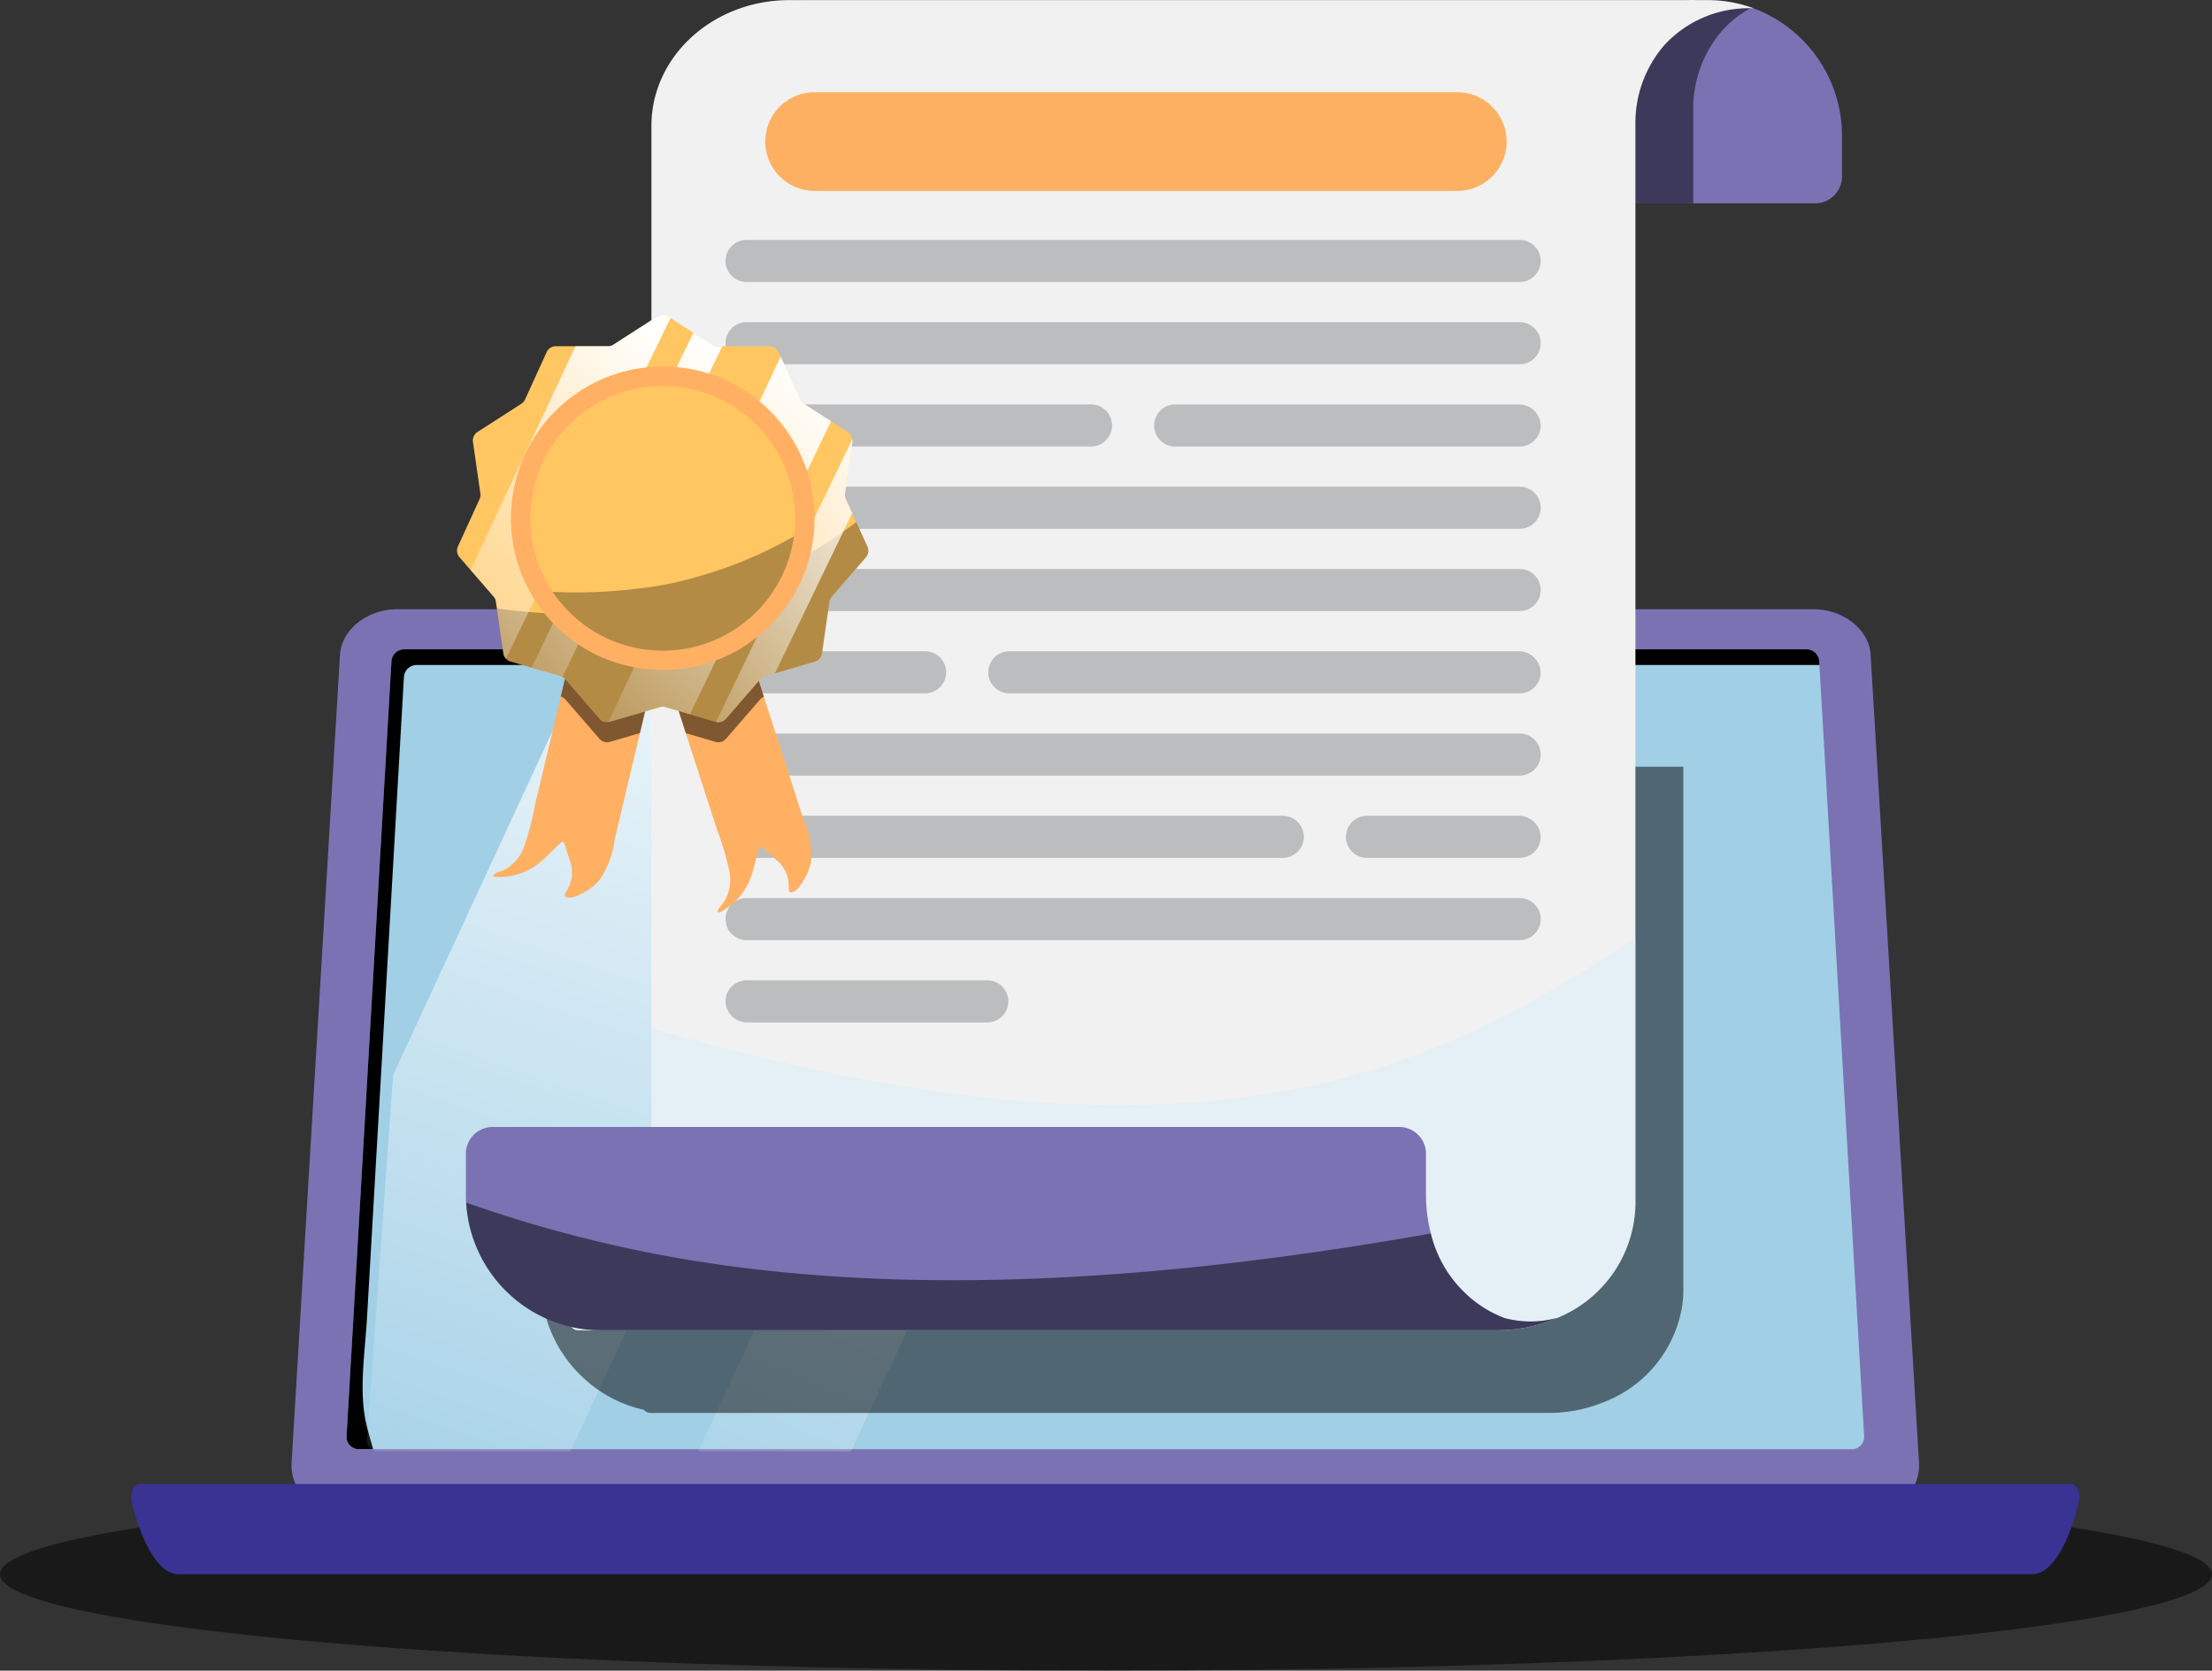 <svg xmlns="http://www.w3.org/2000/svg" xmlns:xlink="http://www.w3.org/1999/xlink" width="196.621" height="148.534" viewBox="0 0 196.621 148.534"><rect x="0" y="0" width="196.621" height="148.534" fill="#333333" stroke="none"/><defs><style>.a{opacity:0.5;}.a,.d,.f,.o{mix-blend-mode:soft-light;isolation:isolate;}.b{fill:#7b72b4;}.c{fill:#a1cfe6;}.e{fill:#393393;}.g{fill:url(#a);}.h{fill:url(#b);}.i{fill:#f1f1f1;}.j{fill:#cef;opacity:0.35;}.k{fill:#bcbdbe;}.l{fill:#feb062;}.m{fill:#ffb062;}.n{fill:#ffc662;}.o{opacity:0.3;}.p{fill:url(#c);}.q{fill:url(#d);}.r{fill:url(#e);}.s{fill:url(#f);}</style><linearGradient id="a" x1="0.68" y1="-0.313" x2="0.292" y2="1.224" gradientUnits="objectBoundingBox"><stop offset="0" stop-color="#fff"/><stop offset="1" stop-color="#fff" stop-opacity="0"/></linearGradient><linearGradient id="b" x1="0.728" y1="-0.239" x2="0.303" y2="1.298" xlink:href="#a"/><linearGradient id="c" x1="0.765" y1="-0.049" x2="-0.082" y2="1.306" xlink:href="#a"/><linearGradient id="d" x1="0.85" y1="-0.026" x2="-0.039" y2="1.327" xlink:href="#a"/><linearGradient id="e" x1="0.844" y1="0.012" x2="0.083" y2="1.287" xlink:href="#a"/><linearGradient id="f" x1="1.113" y1="-0.183" x2="-0.129" y2="1.462" xlink:href="#a"/></defs><g transform="translate(650.495 -122.513)"><g transform="translate(-650.495 176.68)"><ellipse class="a" cx="98.311" cy="8.568" rx="98.311" ry="8.568" transform="translate(0 77.231)"/><path class="b" d="M-449.007,333.835a4.026,4.026,0,0,1-.351,1.916,4.443,4.443,0,0,1-1.879,2.011,5.442,5.442,0,0,1-2.7.693h-134.8a5.446,5.446,0,0,1-2.682-.684,4.47,4.47,0,0,1-1.893-2.02,4.026,4.026,0,0,1-.351-1.916l4.3-71.806c.132-2.244,2.417-4.055,5.1-4.055h125.856c2.686,0,4.971,1.811,5.1,4.055Z" transform="translate(619.584 -257.975)"/><path class="c" d="M-448.06,335.68a1.091,1.091,0,0,1-1.024,1.228H-581.922a1.09,1.09,0,0,1-1.024-1.228l.994-17.127.933-16.1v0l2.06-35.567a1.138,1.138,0,0,1,1.091-1.085h124.731a1.153,1.153,0,0,1,.129.009,1.152,1.152,0,0,1,.961,1.077l.015.3.629,10.811.033.619.123,2.126.842,14.5.528,9.075.336,5.825Z" transform="translate(613.755 -262.229)"/><path class="d" d="M-452.029,267.181H-576.756a1.142,1.142,0,0,0-1.094,1.086q-.954,16.615-1.924,33.436-.677,11.705-1.356,23.507c-.18,3.147-.777,6.683-.008,9.7.175.681.366,1.345.558,1.994h-1.339a1.091,1.091,0,0,1-1.025-1.229l3.985-68.8a1.142,1.142,0,0,1,1.094-1.085H-453.14a1.225,1.225,0,0,1,.133.009,1.152,1.152,0,0,1,.961,1.075Z" transform="translate(613.754 -262.227)"/><path class="e" d="M-452.487,428.5c.517,0,.881.827.694,1.606-.8,3.321-2.265,6.418-4.163,6.418H-620.7c-1.9,0-3.366-3.1-4.163-6.418-.187-.779.177-1.607.694-1.606h171.679Z" transform="translate(636.579 -350.728)"/><g transform="translate(32.629 3.567)"><g class="f" transform="translate(0 1.507)"><path class="g" d="M-528.539,269.1l-32.342,69.815h-17.125a1.024,1.024,0,0,1-.945-1.183l1.188-16.575,1.126-15.724v0l16.831-36.328Z" transform="translate(578.954 -269.1)"/><path class="h" d="M-468.395,269.1l-32.444,69.815h-13.567l32.432-69.815Z" transform="translate(543.845 -269.1)"/></g></g><path class="a" d="M-461.078,257.975v46.543a9.86,9.86,0,0,1-.1,1.382,11.04,11.04,0,0,1-6.691,8.456c-.214.091-.429.182-.652.26-.046.018-.087.032-.132.046a12.8,12.8,0,0,1-4.4.766h-79.8a.79.79,0,0,1-.629-.278,11.35,11.35,0,0,1-2.814-1.026,11.491,11.491,0,0,1-2.312-1.587c-.1-.087-.205-.178-.306-.278s-.21-.2-.315-.306a11.19,11.19,0,0,1-1.313-1.587c-.036-.055-.078-.109-.109-.164a9.9,9.9,0,0,1-.716-1.218c-.173-.342-.333-.7-.474-1.058a11.948,11.948,0,0,1-.807-4.328v-3.366a2.661,2.661,0,0,1,.128-.816,2.23,2.23,0,0,1,2.03-1.633.187.187,0,0,1,.05,0h13.906v-39.8Z" transform="translate(610.708 -243.975)"/></g><g transform="translate(-609.089 122.513)"><path class="b" d="M-419.439,120.639v3.448A2.4,2.4,0,0,1-421.7,126.6h-80.827a2.4,2.4,0,0,1-2.258-2.513v-3.448c0-5.058-2.321-9.071-6.878-10.969a.6.6,0,0,1,.178-1.136h79.117a2.385,2.385,0,0,0,.255,0h.711a11.766,11.766,0,0,1,3.922.666c.059.023.119.041.178.064A12.1,12.1,0,0,1-419.439,120.639Z" transform="translate(541.765 -108.525)"/><path class="a" d="M-427.475,109.2a9.525,9.525,0,0,0-2.641,2.075,10.6,10.6,0,0,0-2.545,7.138V126.6h-69.863a2.4,2.4,0,0,1-2.258-2.513v-3.448c0-5.058-2.321-9.071-6.878-10.969a.6.6,0,0,1,.178-1.136h79.117a2.385,2.385,0,0,0,.255,0h.711A11.766,11.766,0,0,1-427.475,109.2Z" transform="translate(541.765 -108.525)"/><path class="i" d="M-451.839,109.253a10.188,10.188,0,0,0-7.959,3.3,10.6,10.6,0,0,0-2.545,7.138v95.923a11.141,11.141,0,0,1-6.946,10.07,13.307,13.307,0,0,1-5.3,1.1h-81.689a.8.8,0,0,1-.639-.287.847.847,0,0,1,.3-1.341c4.369-1.92,6.809-5.008,6.809-9.541V119.688c0-6.166,5.487-11.165,12.255-11.165h79.586c.356,0,.711-.023,1.063,0a2.385,2.385,0,0,0,.255,0h.711A11.752,11.752,0,0,1-451.839,109.253Z" transform="translate(566.307 -108.513)"/><path class="j" d="M-462.343,291.245V315a11.141,11.141,0,0,1-6.946,10.07,13.307,13.307,0,0,1-5.3,1.1h-81.689a.8.8,0,0,1-.639-.287.847.847,0,0,1,.3-1.341c4.369-1.92,6.809-5.008,6.809-9.541V299.331c20.706,5.961,42.165,9.327,60.928,4.565C-478.885,301.356-470.311,296.668-462.343,291.245Z" transform="translate(566.307 -207.904)"/><path class="b" d="M-480.231,345.176a13.307,13.307,0,0,1-5.3,1.1h-79.755a11.669,11.669,0,0,1-2.572-.287,12.057,12.057,0,0,1-9.359-11.06q-.027-.376-.027-.766v-3.448a2.391,2.391,0,0,1,2.262-2.508h80.818a2.391,2.391,0,0,1,2.262,2.508v3.448a14.012,14.012,0,0,0,.433,3.516,10.8,10.8,0,0,0,3.028,5.277,10.327,10.327,0,0,0,3.407,2.194,1.015,1.015,0,0,0,.137.05A8.87,8.87,0,0,0-480.231,345.176Z" transform="translate(577.249 -228.007)"/><g transform="translate(23.086 21.331)"><path class="k" d="M-456.043,159.024h-68.716a1.87,1.87,0,0,1-1.871-1.87h0a1.871,1.871,0,0,1,1.871-1.871h68.716a1.871,1.871,0,0,1,1.871,1.871h0A1.871,1.871,0,0,1-456.043,159.024Z" transform="translate(526.63 -155.283)"/><path class="k" d="M-456.043,175.062h-68.716a1.871,1.871,0,0,1-1.871-1.871h0a1.871,1.871,0,0,1,1.871-1.871h68.716a1.871,1.871,0,0,1,1.871,1.871h0A1.871,1.871,0,0,1-456.043,175.062Z" transform="translate(526.63 -164.006)"/><path class="k" d="M-524.757,187.353h30.614a1.871,1.871,0,0,1,1.871,1.871h0a1.871,1.871,0,0,1-1.871,1.87h-30.614a1.869,1.869,0,0,1-1.87-1.87,1.882,1.882,0,0,1,.545-1.325A1.881,1.881,0,0,1-524.757,187.353Z" transform="translate(526.628 -172.726)"/><path class="k" d="M-408.743,189.1a1.849,1.849,0,0,1-.547,1.45,1.858,1.858,0,0,1-1.319.546h-30.619a1.87,1.87,0,0,1-1.871-1.87h0a1.871,1.871,0,0,1,1.871-1.871h30.544A1.919,1.919,0,0,1-408.743,189.1Z" transform="translate(481.196 -172.726)"/><path class="k" d="M-456.043,207.137h-68.716a1.871,1.871,0,0,1-1.871-1.871h0a1.871,1.871,0,0,1,1.871-1.871h68.716a1.871,1.871,0,0,1,1.871,1.871h0A1.871,1.871,0,0,1-456.043,207.137Z" transform="translate(526.63 -181.452)"/><path class="k" d="M-456.043,223.174h-68.716a1.871,1.871,0,0,1-1.871-1.871h0a1.871,1.871,0,0,1,1.871-1.871h68.716a1.871,1.871,0,0,1,1.871,1.871h0A1.871,1.871,0,0,1-456.043,223.174Z" transform="translate(526.63 -190.175)"/><path class="k" d="M-524.756,235.471h15.868a1.87,1.87,0,0,1,1.87,1.87h0a1.871,1.871,0,0,1-1.87,1.871h-15.767a1.942,1.942,0,0,1-1.969-1.964,1.858,1.858,0,0,1,.543-1.227A1.866,1.866,0,0,1-524.756,235.471Z" transform="translate(526.628 -198.899)"/><path class="k" d="M-426.327,237.434a1.84,1.84,0,0,1-.549,1.227,1.842,1.842,0,0,1-1.319.551h-45.365a1.871,1.871,0,0,1-1.87-1.871h0a1.87,1.87,0,0,1,1.87-1.87H-428.3A1.941,1.941,0,0,1-426.327,237.434Z" transform="translate(498.782 -198.899)"/><path class="k" d="M-456.043,255.249h-68.716a1.871,1.871,0,0,1-1.871-1.871h0a1.871,1.871,0,0,1,1.871-1.871h68.716a1.871,1.871,0,0,1,1.871,1.871h0A1.871,1.871,0,0,1-456.043,255.249Z" transform="translate(526.63 -207.621)"/><path class="k" d="M-524.757,267.542h47.662a1.871,1.871,0,0,1,1.871,1.87h0a1.871,1.871,0,0,1-1.871,1.871h-47.662a1.869,1.869,0,0,1-1.87-1.871,1.862,1.862,0,0,1,.545-1.32A1.866,1.866,0,0,1-524.757,267.542Z" transform="translate(526.628 -216.343)"/><path class="k" d="M-388.409,269.49a1.854,1.854,0,0,1-.549,1.247,1.858,1.858,0,0,1-1.319.546h-13.57a1.871,1.871,0,0,1-1.871-1.871h0a1.871,1.871,0,0,1,1.871-1.87h13.469A1.946,1.946,0,0,1-388.409,269.49Z" transform="translate(460.864 -216.343)"/><path class="k" d="M-456.043,287.323h-68.716a1.87,1.87,0,0,1-1.871-1.87h0a1.871,1.871,0,0,1,1.871-1.871h68.716a1.871,1.871,0,0,1,1.871,1.871h0A1.871,1.871,0,0,1-456.043,287.323Z" transform="translate(526.63 -225.067)"/><path class="k" d="M-501.492,301.494h0a1.871,1.871,0,0,1-1.87,1.871h-21.319a1.92,1.92,0,0,1-1.942-1.746,1.867,1.867,0,0,1,.542-1.449,1.881,1.881,0,0,1,1.325-.546h21.395A1.87,1.87,0,0,1-501.492,301.494Z" transform="translate(526.629 -233.793)"/></g><path class="l" d="M-457.372,135.262H-514.5a4.385,4.385,0,0,1-4.385-4.385h0a4.385,4.385,0,0,1,4.385-4.385h57.128a4.385,4.385,0,0,1,4.385,4.385h0A4.385,4.385,0,0,1-457.372,135.262Z" transform="translate(545.503 -118.292)"/><path class="a" d="M-480.2,353.193a13.307,13.307,0,0,1-5.3,1.1h-79.755a11.67,11.67,0,0,1-2.572-.287,12.057,12.057,0,0,1-9.359-11.06,117.892,117.892,0,0,0,17.231,4.643c21.2,3.991,44.952,2.276,68.517-1.893a10.8,10.8,0,0,0,3.028,5.277,10.328,10.328,0,0,0,3.407,2.194,1.013,1.013,0,0,0,.137.05A8.87,8.87,0,0,0-480.2,353.193Z" transform="translate(577.216 -236.024)"/></g><g transform="translate(-609.865 150.515)"><g transform="translate(3.209 26.254)"><path class="m" d="M-556.352,228.171c-.265,1.109-.525,2.212-.791,3.321-.031.13-.062.265-.094.4q-.586,2.474-1.176,4.955c-.151.645-.3,1.286-.458,1.931-.208.879-.422,1.765-.63,2.644q-.46,1.944-.921,3.888c-.229.968-.463,1.936-.692,2.9a8.344,8.344,0,0,1-1.317,3.591,4.64,4.64,0,0,1-1.343,1.1c-.432.239-1.119.625-1.619.458-.348-.12-.042-.422.047-.619a3,3,0,0,0,.234-2.655l-.474-1.509a.176.176,0,0,0-.286-.078c-.447.406-1.468,1.416-1.608,1.535a5.663,5.663,0,0,1-4.279,1.525c-.068-.01-.146-.036-.156-.1-.031-.219.718-.4.869-.468a3.806,3.806,0,0,0,1.843-2.009,25.739,25.739,0,0,0,1.025-3.9c.26-1.1.526-2.2.786-3.305l.968-4.076.515-2.181.572-2.4q.562-2.365,1.124-4.726c2-.088,4.008-.156,6.007-.182.13,0,.26-.005.39-.005C-557.325,228.192-556.836,228.187-556.352,228.171Z" transform="translate(571.915 -227.854)"/><path class="m" d="M-527.29,249.679a4.611,4.611,0,0,1-.578,1.64c-.245.427-.635,1.114-1.145,1.228-.359.083-.255-.338-.281-.551a3.018,3.018,0,0,0-1.176-2.389l-1.187-1.046a.177.177,0,0,0-.286.083c-.177.578-.52,1.973-.578,2.145a5.691,5.691,0,0,1-2.868,3.529c-.062.021-.145.042-.192-.01-.135-.172.411-.718.5-.854a3.8,3.8,0,0,0,.531-2.675,25.249,25.249,0,0,0-1.145-3.862c-.349-1.077-.692-2.155-1.041-3.232-.432-1.328-.859-2.66-1.291-3.987-.135-.432-.276-.859-.416-1.291q-.515-1.6-1.031-3.2l-1.322-4.1-.2-.619-.864-2.67c.13,0,.26-.005.39-.005.489-.005.979-.01,1.463-.026,2.015-.047,4.018-.161,6.017-.317.265.828.536,1.655.8,2.488.52,1.614,1.046,3.232,1.567,4.846.036.12.078.239.115.359q.664,2.054,1.327,4.117.617,1.9,1.234,3.8.453,1.422.916,2.842A8.3,8.3,0,0,1-527.29,249.679Z" transform="translate(555.564 -227.475)"/><path class="a" d="M-540.688,235.168a.845.845,0,0,0-.333.234l-3.04,3.508a.9.9,0,0,1-.879.281.373.373,0,0,0-.042-.01l-2.285-.671-.359-.1q-.515-1.6-1.031-3.2l-1.322-4.1c-.031.13-.062.265-.094.4q-.586,2.474-1.176,4.955c-.151.645-.3,1.286-.458,1.931l-2.675.786a1.264,1.264,0,0,1-.141.026.894.894,0,0,1-.781-.3l-3.034-3.508a.8.8,0,0,0-.26-.2.74.74,0,0,0-.145-.067l.572-2.4q.562-2.365,1.124-4.726c2-.088,4.008-.156,6.007-.182.13,0,.26-.005.39-.005.489-.005.979-.01,1.463-.026,2.015-.047,4.018-.161,6.017-.317.265.828.536,1.655.8,2.488.52,1.614,1.046,3.232,1.567,4.846C-540.766,234.928-540.724,235.048-540.688,235.168Z" transform="translate(564.751 -227.475)"/></g><path class="n" d="M-542.605,191.453l-3.042,3.5a.948.948,0,0,0-.21.461l-.657,4.588a.885.885,0,0,1-.625.725l-3.557,1.04-.894.265a.926.926,0,0,0-.424.274l-3.038,3.507a.9.9,0,0,1-.88.278c-.009,0-.027,0-.041-.009l-2.285-.67-2.166-.634a.773.773,0,0,0-.5,0l-4.451,1.3c-.046.009-.1.023-.141.027a.89.89,0,0,1-.78-.3l-3.033-3.507a.847.847,0,0,0-.26-.2.752.752,0,0,0-.164-.073l-2.586-.757-1.865-.547a.859.859,0,0,1-.4-.251.822.822,0,0,1-.233-.474l-.575-3.986-.087-.6a.866.866,0,0,0-.205-.461l-2.057-2.372-.981-1.131a.9.9,0,0,1-.137-.953l1.929-4.214a.875.875,0,0,0,.068-.493l-.661-4.593a.9.9,0,0,1,.4-.876l3.9-2.508a.964.964,0,0,0,.328-.374l1.925-4.219a.885.885,0,0,1,.807-.525h4.638a.886.886,0,0,0,.479-.137l3.9-2.508a.87.87,0,0,1,.958,0l.21.132,2.034,1.309,1.66,1.067a.9.9,0,0,0,.479.137h4.638a.88.88,0,0,1,.807.525l.178.388,1.751,3.831a.866.866,0,0,0,.328.374l2.4,1.546,1.5.962a.927.927,0,0,1,.4.616,1.242,1.242,0,0,1,0,.26l-.661,4.593a.84.84,0,0,0,.073.493l.565,1.245.365.8.994,2.171A.9.9,0,0,1-542.605,191.453Z" transform="translate(578.952 -169.91)"/><path class="o" d="M-538.378,213.419l-3.042,3.5a.948.948,0,0,0-.21.461l-.657,4.588a.885.885,0,0,1-.625.725l-3.557,1.04-.894.265a.926.926,0,0,0-.424.274l-3.038,3.507a.9.9,0,0,1-.88.278c-.009,0-.027,0-.041-.009l-2.285-.67-2.166-.634a.773.773,0,0,0-.5,0l-4.451,1.3c-.046.009-.1.023-.141.027a.89.89,0,0,1-.78-.3l-3.033-3.507a.847.847,0,0,0-.26-.2.753.753,0,0,0-.164-.073l-2.586-.757-1.865-.547a.859.859,0,0,1-.4-.251.822.822,0,0,1-.233-.474l-.575-3.986a52.626,52.626,0,0,0,15.653-.21,40.58,40.58,0,0,0,16.287-7.48l.994,2.171A.9.9,0,0,1-538.378,213.419Z" transform="translate(574.724 -191.876)"/><g transform="translate(1.196 0.001)"><g class="f"><path class="p" d="M-558.56,170.188l-2.118,4.382-.166.349-.739,1.535-8.146,16.88-.744,1.541-.161.338-2.54,5.267a.83.83,0,0,1-.229-.474l-.661-4.59a.88.88,0,0,0-.208-.458l-2.056-2.373L-567,172.7h2.894a.857.857,0,0,0,.479-.14l3.9-2.508a.886.886,0,0,1,.958,0Z" transform="translate(576.329 -169.913)"/><path class="q" d="M-547.492,174.589l-1.176,2.436-.14.3-.619,1.275-10.108,20.918-.614,1.275-.14.291L-561.7,204a.625.625,0,0,0-.161-.073l-2.586-.76,1.915-3.966.151-.312.656-1.358,9.374-19.409.656-1.364.151-.312,1.484-3.06,1.66,1.067a.87.87,0,0,0,.479.14Z" transform="translate(569.867 -171.8)"/></g><g transform="translate(12.242 3.7)"><g class="f"><path class="r" d="M-529.683,183.778l-2.139,4.434-.2.432v.005l-.978,2.025-5.736,11.909-.979,2.03-.208.432-2.306,4.783-2.165-.635a.821.821,0,0,0-.5,0l-4.45,1.307c-.047.01-.094.021-.14.026l2.3-4.877.141-.3.619-1.317,9.624-20.408.619-1.312.141-.3,1.879-3.987,1.754,3.831a.871.871,0,0,0,.328.374Z" transform="translate(549.488 -178.026)"/><path class="s" d="M-517.017,198.946a.856.856,0,0,0,.073.494l.567,1.244-6.865,14.241-.9.265a.927.927,0,0,0-.421.27l-3.04,3.508a.9.9,0,0,1-.879.281l3.628-7.531.338-.7,4.445-9.223.338-.7,3.373-7a1.083,1.083,0,0,1,0,.26Z" transform="translate(538.06 -186.766)"/></g></g></g><path class="n" d="M-541.41,193.842c0,.242,0,.479-.023.721a13.166,13.166,0,0,1-13.144,12.451,13.157,13.157,0,0,1-11.489-6.732,13.093,13.093,0,0,1-1.683-6.44,13.171,13.171,0,0,1,13.172-13.167A13.17,13.17,0,0,1-541.41,193.842Z" transform="translate(572.859 -175.765)"/><path class="o" d="M-539.426,211.125a13.167,13.167,0,0,1-13.144,12.451,13.157,13.157,0,0,1-11.489-6.732,46.145,46.145,0,0,0,11.762-.552A38.571,38.571,0,0,0-539.426,211.125Z" transform="translate(570.852 -192.328)"/><path class="m" d="M-542.139,189.268a13.433,13.433,0,0,0-4.221-6.2,13.429,13.429,0,0,0-4.487-2.462,13.207,13.207,0,0,0-2.878-.583c-.406-.036-.822-.057-1.239-.057-.484,0-.963.026-1.431.073a13.5,13.5,0,0,0-12.06,13.418,13.379,13.379,0,0,0,2.1,7.224,12.509,12.509,0,0,0,1.64,2.1,13.174,13.174,0,0,0,2.243,1.884A13.2,13.2,0,0,0-557.5,206.7a13.2,13.2,0,0,0,2.54.244,13.514,13.514,0,0,0,4.721-.848,13.277,13.277,0,0,0,3.649-2.067,13.442,13.442,0,0,0,5.121-10.576v-.047A13.442,13.442,0,0,0-542.139,189.268Zm-6.917,14.371a11.73,11.73,0,0,1-5.908,1.588,11.8,11.8,0,0,1-1.78-.135,11.667,11.667,0,0,1-4.97-1.994,11.707,11.707,0,0,1-2.191-1.988,11.284,11.284,0,0,1-1.541-2.306,11.675,11.675,0,0,1-1.286-5.345,11.767,11.767,0,0,1,9.431-11.534,11.531,11.531,0,0,1,2.337-.234c.146,0,.291.005.432.01a11.525,11.525,0,0,1,2.925.479,11.728,11.728,0,0,1,4.486,2.5,11.754,11.754,0,0,1,3.8,7.047,11.77,11.77,0,0,1,.125,1.728A11.764,11.764,0,0,1-549.056,203.639Z" transform="translate(573.243 -175.38)"/></g></g></svg>